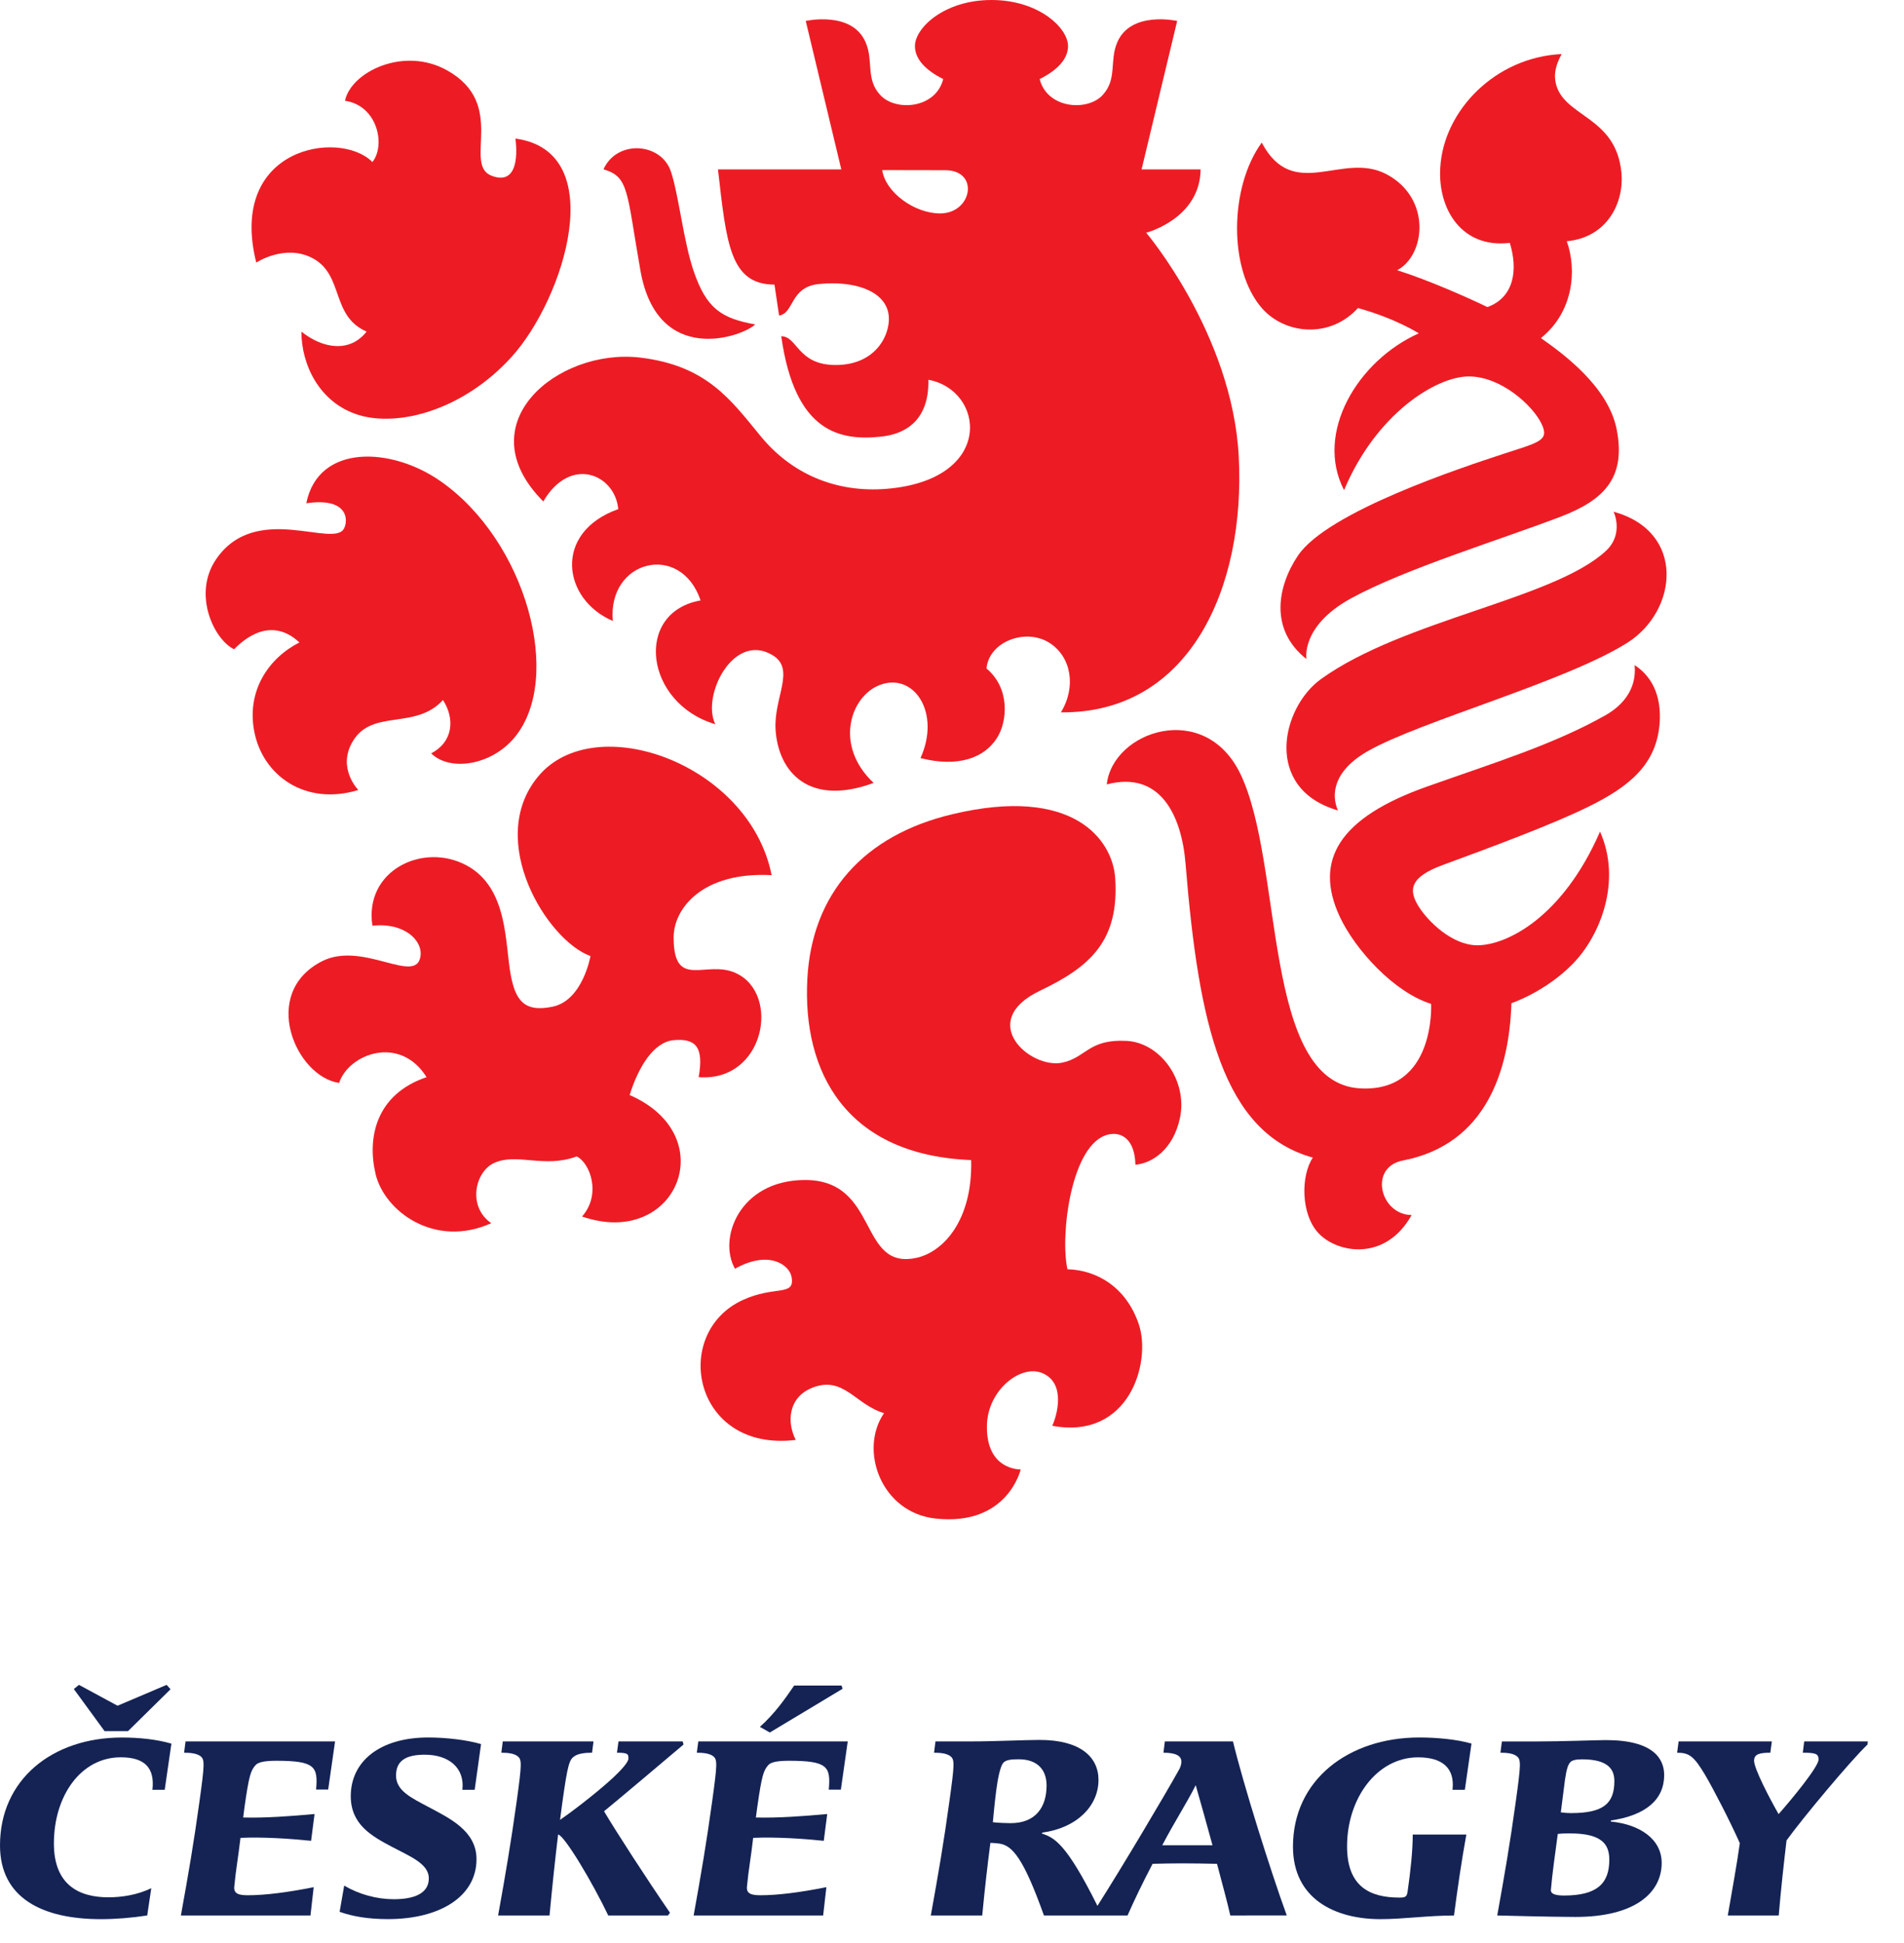 <svg width="49" height="50" viewBox="0 0 49 50" fill="none"
    xmlns="http://www.w3.org/2000/svg">
    <g clip-path="url(#clip0_217_445)">
        <path d="M24.323 4.38C25.216 4.38 25.02 5.492 24.194 5.492C23.543 5.492 22.795 4.963 22.703 4.377L24.323 4.38ZM19.931 7.323L20.05 8.12C20.443 8.06 20.325 7.385 21.074 7.309C21.967 7.219 22.744 7.469 22.862 8.055C22.954 8.511 22.61 9.393 21.506 9.393C20.517 9.393 20.527 8.653 20.106 8.653C20.455 11.151 21.635 11.343 22.667 11.237C23.35 11.168 23.914 10.775 23.892 9.773C25.326 10.035 25.606 12.28 22.936 12.568C21.658 12.707 20.446 12.281 19.581 11.231C18.808 10.291 18.191 9.404 16.467 9.201C14.359 8.956 11.982 10.901 13.982 12.904C14.678 11.712 15.829 12.205 15.911 13.101C14.232 13.697 14.466 15.421 15.771 15.979C15.63 14.409 17.518 13.937 18.03 15.451C16.308 15.755 16.586 18.099 18.41 18.637C18.044 17.913 18.874 16.248 19.884 16.861C20.485 17.224 19.903 17.955 19.96 18.787C20.032 19.859 20.811 20.764 22.483 20.147C21.454 19.183 21.887 17.908 22.648 17.625C23.522 17.297 24.218 18.343 23.689 19.508C24.666 19.757 25.337 19.5 25.66 18.987C25.93 18.56 25.997 17.711 25.387 17.201C25.458 16.492 26.423 16.153 27.022 16.552C27.567 16.908 27.703 17.673 27.303 18.331C30.596 18.364 32.059 15.152 31.879 11.744C31.714 8.604 29.498 5.989 29.498 5.989C29.498 5.989 30.884 5.631 30.898 4.359H29.379L30.295 0.539C30.295 0.539 29.095 0.268 28.75 1.097C28.55 1.567 28.754 2.033 28.382 2.44C27.997 2.873 26.951 2.804 26.756 2.035C27.223 1.801 27.486 1.513 27.486 1.185C27.486 0.72 26.733 0.001 25.519 7.62352e-05H25.515H25.511C24.298 0.001 23.546 0.72 23.546 1.185C23.546 1.513 23.808 1.801 24.274 2.035C24.079 2.804 23.037 2.873 22.648 2.44C22.276 2.033 22.482 1.567 22.28 1.097C21.936 0.268 20.736 0.539 20.736 0.539L21.651 4.359H18.477C18.695 6.255 18.783 7.323 19.931 7.323Z" fill="#ED1C24"/>
        <path d="M34.947 7.927C35.921 8.196 36.513 8.578 36.513 8.578C34.942 9.279 33.826 11.138 34.59 12.613C35.418 10.64 36.965 9.687 37.801 9.687C38.633 9.687 39.449 10.44 39.67 10.902C39.882 11.339 39.613 11.378 38.714 11.672C37.618 12.032 34.163 13.167 33.402 14.299C32.882 15.074 32.654 16.198 33.623 16.96C33.623 16.96 33.464 16.115 34.767 15.399C36.157 14.638 38.617 13.888 40.156 13.299C41.25 12.88 41.857 12.32 41.605 11.047C41.386 9.943 40.222 9.099 39.656 8.7C40.494 8.028 40.586 6.95 40.322 6.208C41.377 6.107 41.795 5.203 41.729 4.456C41.596 2.963 40.208 3.023 40.032 2.112C39.983 1.866 40.059 1.632 40.19 1.391C38.482 1.472 37.154 2.842 37.066 4.307C36.997 5.383 37.622 6.399 38.855 6.25C39.065 6.93 38.977 7.648 38.279 7.902C37.812 7.675 36.755 7.204 35.957 6.954C36.69 6.566 36.847 5.088 35.667 4.476C34.539 3.894 33.285 5.208 32.471 3.67C31.64 4.807 31.604 6.95 32.487 7.943C33.078 8.604 34.227 8.718 34.947 7.927Z" fill="#ED1C24"/>
        <path d="M8.039 6.641C8.86 7.071 8.504 8.127 9.434 8.533C9.011 9.073 8.322 8.986 7.756 8.533C7.756 9.371 8.207 10.363 9.23 10.679C10.262 10.995 11.924 10.549 13.158 9.193C14.531 7.685 15.711 3.894 13.264 3.566C13.264 3.566 13.467 4.841 12.647 4.521C11.907 4.227 13.064 2.687 11.511 1.813C10.4 1.186 9.036 1.845 8.878 2.593C9.728 2.719 9.926 3.753 9.583 4.169C8.746 3.322 5.85 3.783 6.595 6.757C6.595 6.757 7.33 6.271 8.039 6.641Z" fill="#ED1C24"/>
        <path d="M16.481 6.96C16.919 9.45 19.113 8.663 19.435 8.349C18.565 8.191 18.178 7.943 17.847 6.963C17.587 6.192 17.467 5.016 17.267 4.417C17.017 3.663 15.874 3.589 15.531 4.357C16.191 4.551 16.122 4.918 16.481 6.96Z" fill="#ED1C24"/>
        <path d="M9.222 20.329C9.222 20.329 8.666 19.77 9.078 19.078C9.582 18.23 10.684 18.797 11.4 18.014C11.712 18.496 11.662 19.091 11.097 19.386C11.566 19.855 12.638 19.708 13.245 18.974C14.504 17.453 13.544 13.924 11.342 12.386C10.077 11.498 8.192 11.412 7.882 12.951C8.886 12.8 8.98 13.315 8.861 13.585C8.617 14.142 6.585 12.886 5.558 14.396C4.954 15.29 5.5 16.453 6.024 16.708C6.106 16.634 6.88 15.759 7.705 16.532C6.906 16.94 6.354 17.771 6.538 18.795C6.745 19.956 7.858 20.748 9.222 20.329Z" fill="#ED1C24"/>
        <path d="M41.327 14.178C39.981 15.422 36.129 15.944 33.999 17.472C32.964 18.217 32.512 20.302 34.432 20.855C34.251 20.441 34.317 19.824 35.22 19.319C36.568 18.556 40.296 17.541 41.881 16.54C43.185 15.714 43.385 13.677 41.527 13.169C41.527 13.169 41.801 13.74 41.327 14.178Z" fill="#ED1C24"/>
        <path d="M42.067 17.115C42.131 17.768 41.713 18.183 41.318 18.405C39.982 19.159 38.49 19.615 36.725 20.241C34.47 21.039 33.802 22.131 34.478 23.587C34.879 24.445 35.879 25.537 36.83 25.833C36.83 25.833 36.954 28.121 34.998 28.007C32.477 27.86 33.045 22.251 31.923 19.917C31.002 18.003 28.634 18.813 28.483 20.185C29.859 19.823 30.41 20.981 30.511 22.232C30.85 26.396 31.478 29.145 33.786 29.789C33.478 30.247 33.47 31.241 33.933 31.735C34.414 32.248 35.654 32.475 36.329 31.267C35.517 31.259 35.215 30.033 36.106 29.863C38.245 29.449 38.841 27.547 38.897 25.815C38.897 25.815 39.758 25.533 40.474 24.805C41.199 24.065 41.738 22.655 41.177 21.4C40.215 23.613 38.77 24.325 38.021 24.325C37.366 24.325 36.746 23.704 36.51 23.328C36.239 22.896 36.286 22.569 37.131 22.259C38.433 21.781 39.957 21.212 40.851 20.773C41.954 20.236 42.642 19.656 42.713 18.584C42.747 18.024 42.599 17.464 42.067 17.115Z" fill="#ED1C24"/>
        <path d="M18.932 25.038C18.168 24.691 17.336 25.49 17.336 24.121C17.336 23.386 18.071 22.425 19.858 22.521C19.29 19.651 15.296 18.227 13.846 19.985C12.488 21.627 14.083 24.205 15.196 24.602C15.196 24.602 15 25.742 14.223 25.905C13.466 26.066 13.266 25.705 13.148 25.111C12.99 24.305 13.095 22.853 12.003 22.267C10.886 21.67 9.367 22.397 9.584 23.822C10.386 23.73 10.888 24.191 10.82 24.615C10.702 25.351 9.336 24.206 8.291 24.734C6.68 25.55 7.606 27.703 8.727 27.867C8.98 27.111 10.296 26.625 10.978 27.719C9.672 28.159 9.442 29.283 9.667 30.217C9.899 31.173 11.187 32.13 12.643 31.477C12.023 31.047 12.227 30.155 12.71 29.93C13.302 29.654 13.995 30.073 14.84 29.759C15.179 29.914 15.488 30.73 14.979 31.305C17.407 32.147 18.619 29.229 16.204 28.179C16.431 27.451 16.826 26.81 17.343 26.766C17.883 26.721 18.124 26.917 17.98 27.719C19.679 27.85 20.102 25.569 18.932 25.038Z" fill="#ED1C24"/>
        <path d="M29.001 26.786C28.011 26.732 27.957 27.213 27.339 27.345C26.513 27.518 25.117 26.284 26.765 25.494C28.053 24.88 28.807 24.213 28.7 22.6C28.635 21.609 27.621 20.209 24.507 20.953C22.236 21.492 20.895 22.986 20.777 25.19C20.649 27.581 21.765 29.724 24.993 29.852C25.033 31.394 24.284 32.202 23.611 32.362C22.061 32.725 22.656 30.338 20.683 30.365C19.025 30.389 18.473 31.874 18.915 32.649C19.793 32.156 20.32 32.554 20.372 32.864C20.461 33.37 19.945 33.073 19.117 33.453C17.256 34.304 17.833 37.376 20.48 37.054C20.245 36.604 20.283 35.965 20.893 35.716C21.705 35.384 22.012 36.148 22.751 36.365C22.1 37.31 22.671 38.926 24.081 39.078C25.935 39.276 26.268 37.813 26.268 37.813C26.268 37.813 25.371 37.846 25.399 36.674C25.42 35.773 26.259 35.114 26.808 35.328C27.456 35.582 27.191 36.454 27.08 36.69C29.061 37.06 29.631 35.058 29.311 34.089C28.987 33.117 28.223 32.682 27.471 32.662C27.277 31.784 27.567 29.42 28.519 29.196C28.881 29.112 29.205 29.336 29.22 29.972C29.647 29.937 30.189 29.584 30.364 28.782C30.575 27.821 29.872 26.837 29.001 26.786Z" fill="#ED1C24"/>
        <path d="M4.389 43.47L3.295 44.547H2.691L1.9 43.464L2.032 43.357L3.025 43.894L4.288 43.357L4.389 43.47ZM4.239 46.057H3.923C3.987 45.489 3.721 45.221 3.108 45.221C2.083 45.221 1.387 46.21 1.387 47.438C1.387 48.494 2.019 48.824 2.791 48.824C3.12 48.824 3.533 48.766 3.893 48.589L3.789 49.291C3.379 49.354 2.973 49.386 2.595 49.386C1.095 49.386 0 48.847 0 47.487C0 45.797 1.341 44.712 3.139 44.712C3.595 44.712 4.037 44.761 4.411 44.869L4.239 46.057Z" fill="#142354"/>
        <path d="M21.658 43.375H20.437C20.21 43.711 19.936 44.098 19.556 44.438L19.812 44.583L21.684 43.458L21.658 43.375Z" fill="#142354"/>
        <path d="M36.357 47.208H37.737C37.613 47.887 37.507 48.62 37.419 49.292C36.747 49.292 36.111 49.386 35.526 49.386C34.357 49.386 33.275 48.866 33.275 47.519C33.275 45.796 34.711 44.711 36.527 44.711C36.982 44.711 37.495 44.76 37.869 44.868L37.698 46.058H37.381C37.445 45.488 37.109 45.222 36.495 45.222C35.438 45.222 34.667 46.274 34.667 47.514C34.667 48.544 35.249 48.831 36.014 48.831C36.154 48.831 36.203 48.816 36.223 48.69C36.302 48.146 36.358 47.615 36.357 47.208Z" fill="#142354"/>
        <path d="M8.858 48.523C9.243 48.75 9.699 48.873 10.135 48.873C10.64 48.873 11.036 48.735 11.036 48.335C11.036 47.958 10.547 47.769 10.079 47.521C9.566 47.249 9.027 46.95 9.027 46.222C9.027 45.325 9.775 44.711 11.022 44.711C11.476 44.711 12.015 44.773 12.38 44.881L12.216 46.057H11.9C11.963 45.489 11.546 45.154 10.932 45.154C10.451 45.154 10.192 45.305 10.192 45.69C10.192 46.082 10.584 46.263 11.022 46.497C11.578 46.793 12.263 47.117 12.263 47.843C12.263 48.794 11.336 49.385 9.983 49.385C9.483 49.385 9.075 49.317 8.74 49.197L8.858 48.523Z" fill="#142354"/>
        <path d="M29.911 47.484C30.244 46.851 30.532 46.415 30.772 45.939C30.908 46.411 31.026 46.839 31.204 47.484H29.911ZM26.007 46.916C25.944 46.916 25.652 46.908 25.551 46.891C25.57 46.707 25.59 46.454 25.638 46.076C25.676 45.784 25.736 45.476 25.812 45.372C25.882 45.283 26.028 45.272 26.218 45.272C26.692 45.272 26.934 45.536 26.934 45.946C26.934 46.498 26.659 46.916 26.007 46.916ZM31.731 44.812H29.978L29.942 45.103C30.263 45.103 30.404 45.183 30.404 45.336C30.404 45.387 30.388 45.451 30.354 45.52C29.979 46.194 28.898 48.014 28.243 49.044C27.438 47.427 27.128 47.287 26.815 47.184L26.822 47.159C27.72 47.038 28.27 46.468 28.27 45.804C28.27 45.208 27.795 44.774 26.758 44.774C26.36 44.774 25.626 44.812 24.994 44.812H24.075L24.038 45.103C24.183 45.103 24.354 45.115 24.456 45.19C24.57 45.279 24.57 45.372 24.43 46.375C24.286 47.426 24.151 48.203 23.955 49.291H25.278C25.347 48.558 25.418 47.966 25.488 47.423C25.488 47.423 25.618 47.427 25.708 47.44C26.052 47.482 26.34 47.818 26.866 49.291H29.018C29.182 48.918 29.384 48.494 29.662 47.962C29.992 47.956 30.08 47.95 30.41 47.95C30.758 47.95 30.978 47.956 31.32 47.962C31.459 48.494 31.579 48.918 31.662 49.291L33.115 49.29C32.691 48.124 31.991 45.894 31.731 44.812Z" fill="#142354"/>
        <path d="M40.168 46.638C40.251 46.65 40.352 46.657 40.428 46.657C41.263 46.657 41.546 46.413 41.546 45.831C41.546 45.547 41.404 45.273 40.715 45.273C40.556 45.273 40.455 45.298 40.412 45.347C40.354 45.417 40.318 45.505 40.274 45.807L40.168 46.638ZM39.912 48.641C39.912 48.761 40.102 48.778 40.254 48.778C41.102 48.778 41.416 48.466 41.416 47.859C41.416 47.461 41.23 47.179 40.4 47.179C40.324 47.179 40.198 47.179 40.09 47.193C40.027 47.666 39.944 48.242 39.912 48.641ZM41.456 46.874C42.214 46.95 42.764 47.335 42.764 47.938C42.764 48.695 42.095 49.329 40.544 49.329C39.931 49.329 38.532 49.291 38.532 49.291C38.728 48.203 38.862 47.426 39.007 46.375C39.146 45.373 39.146 45.278 39.031 45.19C38.93 45.114 38.76 45.103 38.614 45.103L38.652 44.813H39.57C40.202 44.813 41.107 44.778 41.328 44.778C42.568 44.778 42.828 45.274 42.828 45.677C42.828 46.311 42.354 46.715 41.456 46.847V46.874Z" fill="#142354"/>
        <path d="M17.59 44.893C16.989 45.401 15.851 46.363 15.545 46.609C15.843 47.115 16.665 48.384 17.242 49.221L17.19 49.292H15.654C15.249 48.443 14.527 47.232 14.363 47.208C14.281 47.897 14.217 48.5 14.142 49.292H12.819C13.015 48.203 13.147 47.425 13.294 46.375C13.433 45.372 13.433 45.279 13.318 45.191C13.218 45.115 13.047 45.103 12.902 45.103L12.939 44.812H15.274L15.237 45.103C15.09 45.103 14.901 45.115 14.786 45.191C14.653 45.279 14.61 45.393 14.471 46.393L14.413 46.831C14.597 46.708 15.285 46.199 15.773 45.751C15.999 45.54 16.173 45.341 16.173 45.255C16.173 45.141 16.169 45.103 15.878 45.103L15.917 44.812H17.57L17.59 44.893Z" fill="#142354"/>
        <path d="M48.06 44.893C47.611 45.324 46.383 46.796 45.977 47.36C45.908 47.943 45.827 48.676 45.776 49.292H44.465C44.565 48.708 44.699 47.981 44.775 47.431C44.509 46.836 44.105 46.057 43.883 45.677C43.593 45.191 43.473 45.103 43.161 45.103L43.2 44.812H45.599L45.56 45.103C45.275 45.103 45.142 45.141 45.142 45.311C45.142 45.513 45.538 46.273 45.773 46.683C46.114 46.297 46.801 45.464 46.801 45.279C46.801 45.128 46.724 45.103 46.396 45.103L46.432 44.812H48.069L48.06 44.893Z" fill="#142354"/>
        <path d="M5.131 46.375C5.27 45.373 5.27 45.279 5.157 45.19C5.054 45.115 4.883 45.103 4.738 45.103L4.775 44.812H8.623L8.446 46.051H8.135C8.186 45.462 8.109 45.31 7.109 45.31C6.767 45.31 6.631 45.358 6.574 45.426C6.455 45.563 6.411 45.667 6.291 46.514L6.259 46.77C6.823 46.787 7.518 46.733 8.095 46.681L8.006 47.37C7.442 47.312 6.771 47.269 6.189 47.294C6.131 47.794 6.067 48.133 6.029 48.551C6.011 48.734 6.15 48.771 6.378 48.771C6.813 48.771 7.39 48.7 8.073 48.563L7.99 49.292H4.655C4.853 48.203 4.986 47.426 5.131 46.375Z" fill="#142354"/>
        <path d="M18.325 46.375C18.464 45.375 18.464 45.279 18.351 45.19C18.249 45.115 18.077 45.103 17.933 45.103L17.971 44.812H21.817L21.64 46.053H21.329C21.381 45.463 21.303 45.31 20.304 45.31C19.961 45.31 19.825 45.358 19.768 45.426C19.652 45.563 19.607 45.667 19.487 46.514L19.453 46.77C20.017 46.787 20.712 46.733 21.289 46.681L21.2 47.37C20.637 47.312 19.965 47.269 19.383 47.294C19.327 47.794 19.261 48.133 19.223 48.551C19.205 48.734 19.344 48.771 19.571 48.771C20.008 48.771 20.584 48.7 21.267 48.563L21.184 49.292H17.851C18.047 48.203 18.18 47.426 18.325 46.375Z" fill="#142354"/>
    </g>
    <defs>
        <clipPath id="clip0_217_445">
            <rect width="48.069" height="49.386" fill="white"/>
        </clipPath>
    </defs>
</svg>
    
